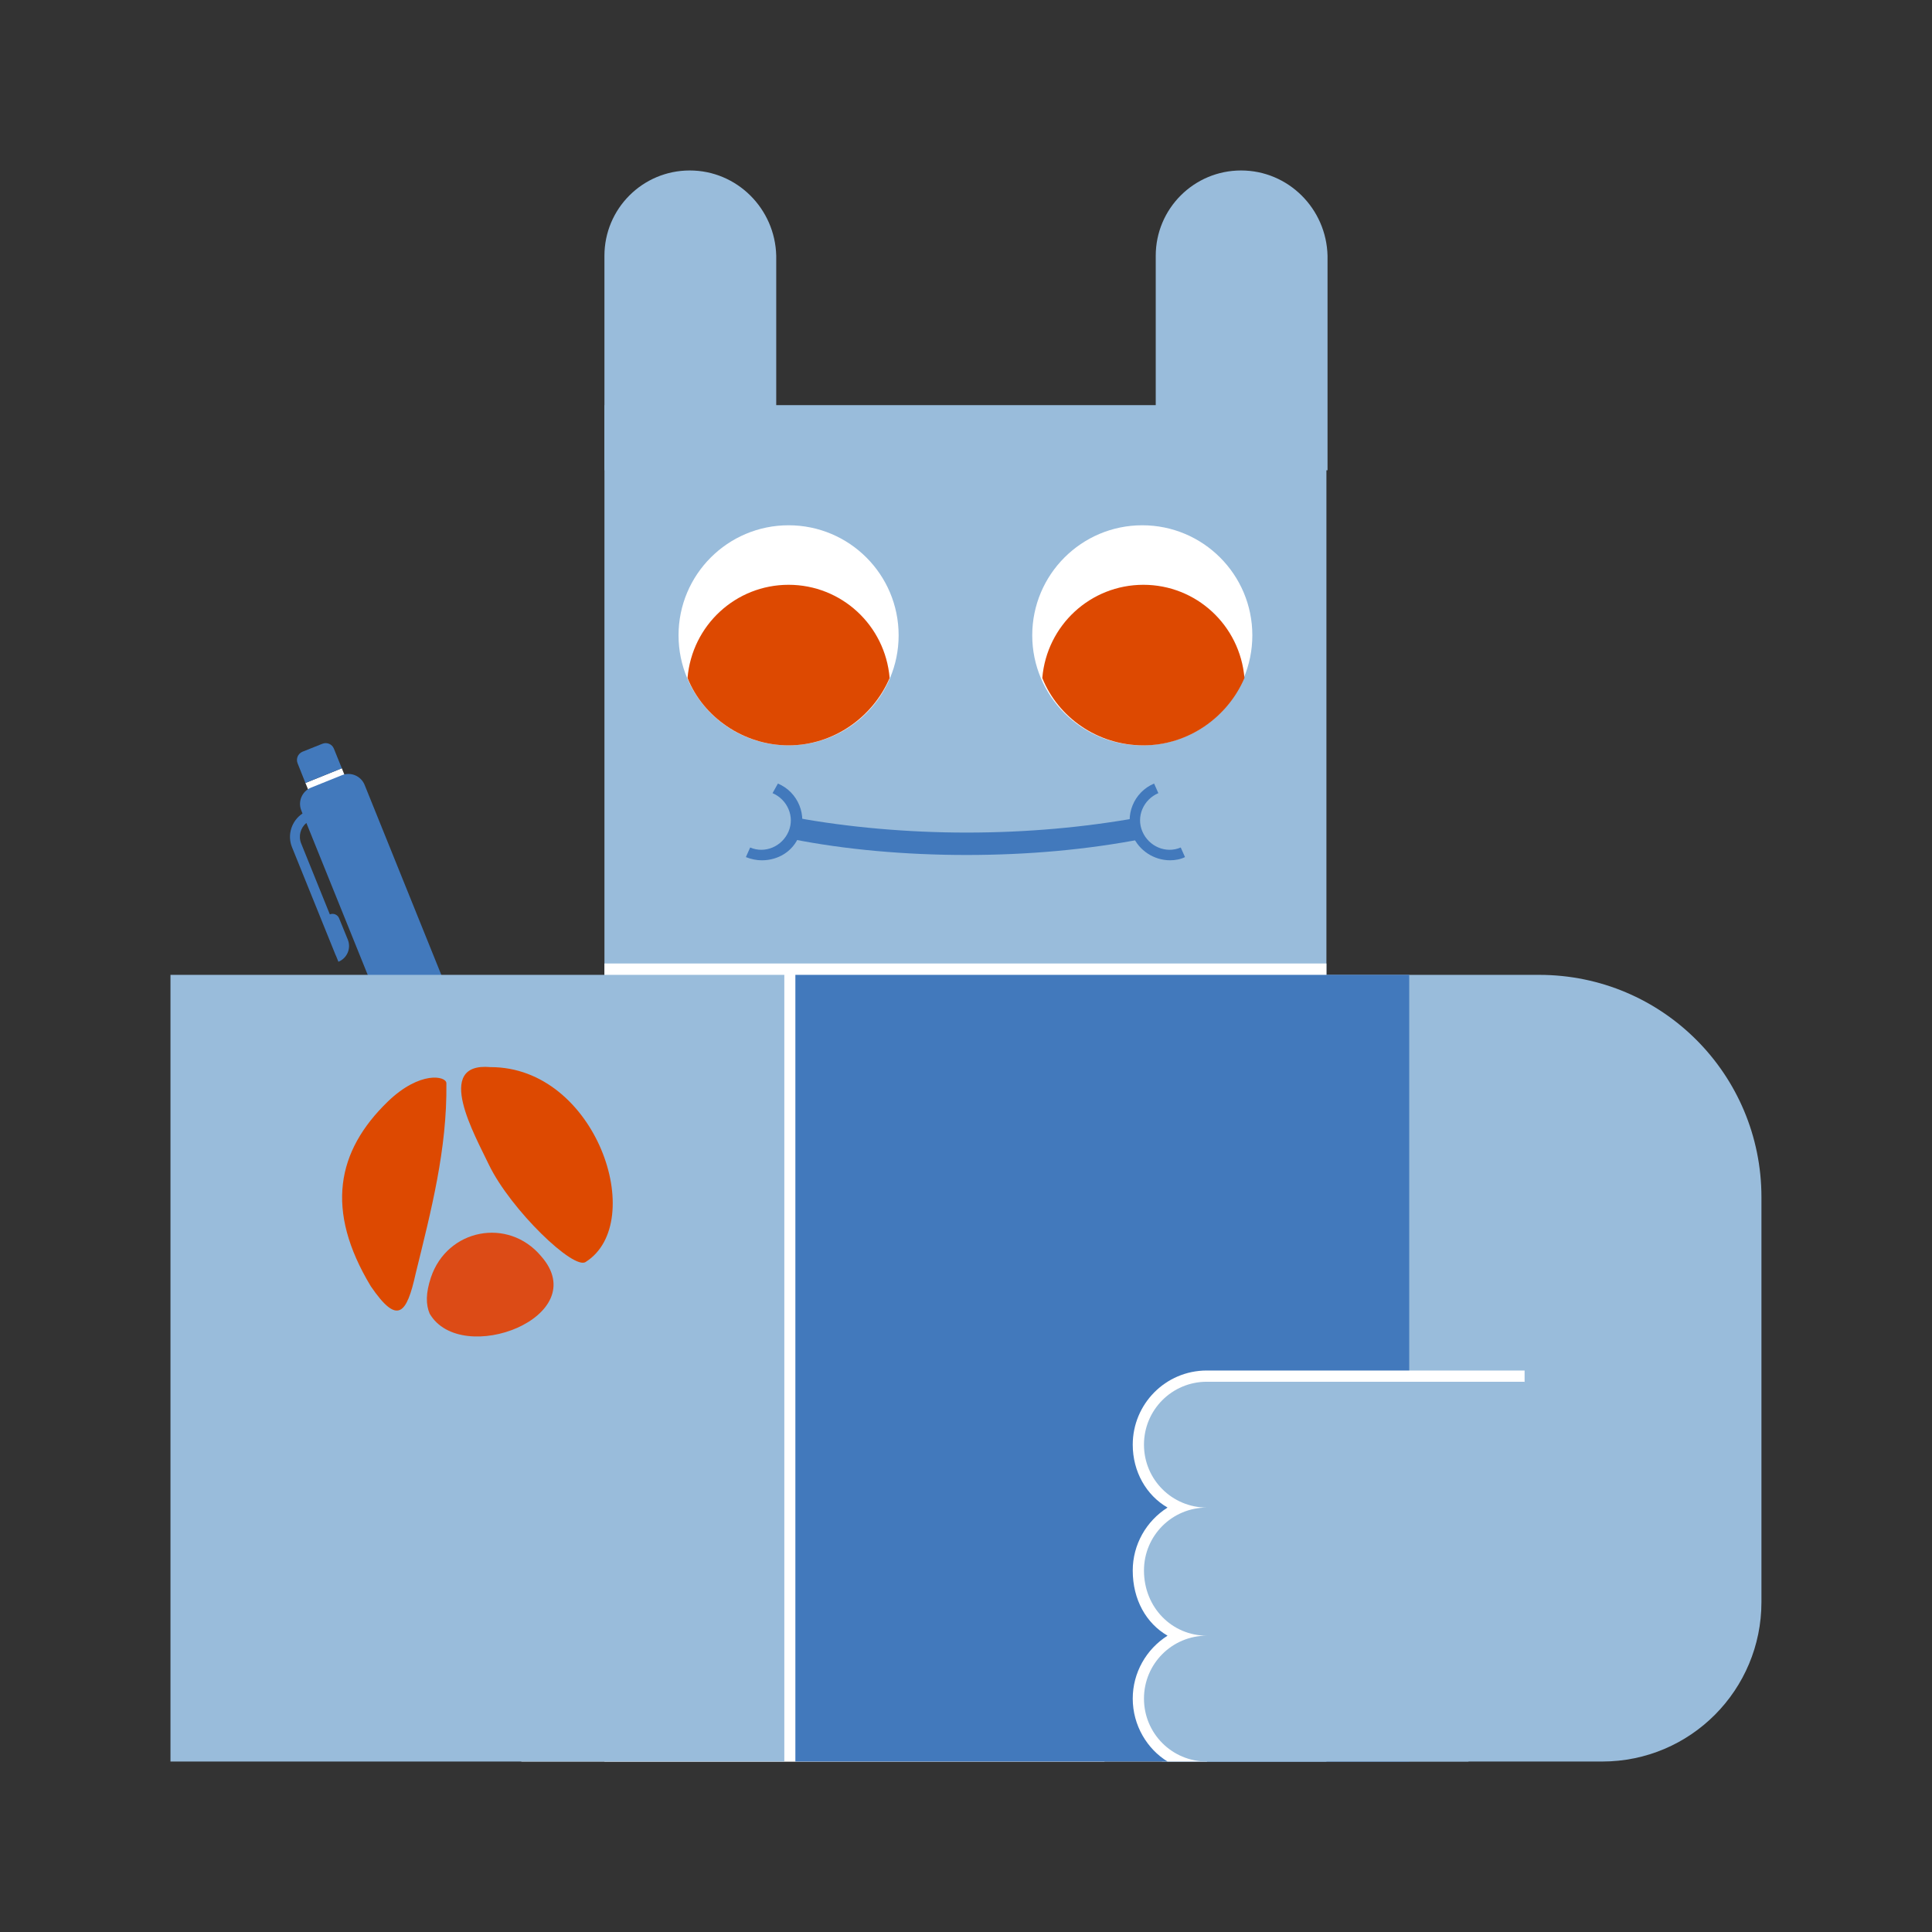 <?xml version="1.0" encoding="utf-8"?>
<!-- Generator: Adobe Illustrator 16.0.4, SVG Export Plug-In . SVG Version: 6.00 Build 0)  -->
<!DOCTYPE svg PUBLIC "-//W3C//DTD SVG 1.1//EN" "http://www.w3.org/Graphics/SVG/1.1/DTD/svg11.dtd">
<svg version="1.1" id="Warstwa_1" xmlns="http://www.w3.org/2000/svg" xmlns:xlink="http://www.w3.org/1999/xlink" x="0px" y="0px"
	 width="170px" height="170px" viewBox="0 0 170 170" enable-background="new 0 0 170 170" xml:space="preserve">
<rect x="0" y="0" width="170" height="170" fill="#333333" stroke="none"/>
<path fill="#99BCDB" d="M102.24,100.18V155h38.73c7.805,0,14.022-6.322,14.022-14.029v-35.629c0-10.77-8.688-19.562-19.562-19.562
	H102.24V100.18z"/>
<g>
	<path fill="#99BCDB" d="M60.694,15L60.694,15c-4.149,0-7.509,3.359-7.509,7.508v18.871h15.117V22.508
		C68.204,18.359,64.844,15,60.694,15z"/>
	<path fill="#99BCDB" d="M109.205,15L109.205,15c-4.148,0-7.51,3.359-7.51,7.508v18.871h15.117V22.508
		C116.715,18.359,113.355,15,109.205,15z"/>
</g>
<rect x="53.186" y="35.649" fill="#99BCDB" width="63.528" height="65.998"/>
<g>
	<g>
		<g>
			<circle fill="#FFFFFF" cx="69.389" cy="55.903" r="9.683"/>
		</g>
		<path fill="#DD4901" d="M78.281,59.658c-1.482,3.458-4.94,5.928-8.893,5.928c-3.951,0-7.508-2.471-8.891-5.928
			c0.395-4.645,4.249-8.201,8.891-8.201C74.033,51.457,77.887,55.013,78.281,59.658z"/>
	</g>
	<g>
		<g>
			<circle fill="#FFFFFF" cx="100.512" cy="55.903" r="9.683"/>
		</g>
		<path fill="#DD4901" d="M109.502,59.658c-1.48,3.458-4.939,5.928-8.893,5.928c-4.051,0-7.51-2.471-8.896-5.928
			c0.396-4.645,4.248-8.201,8.896-8.201C105.254,51.457,109.105,55.013,109.502,59.658z"/>
	</g>
</g>
<polygon fill="#FFFFFF" points="97.186,94.836 97.186,155 45.875,155 45.875,94.836 "/>
<rect x="53.186" y="84.779" fill="#FFFFFF" width="63.528" height="70.221"/>
<rect x="69.986" y="85.779" fill="#4279BC" width="54.014" height="69.221"/>
<g>
	<polygon id="XMLID_2_" fill="#FFFFFF" points="30.879,69.593 27.69,70.887 26.876,68.893 30.077,67.6 	"/>
	<path id="XMLID_1_" fill="#4279BC" d="M26.617,71.582l-0.107-0.275c-0.312-0.778,0.061-1.679,0.85-1.999l2.722-1.094
		c0.786-0.319,1.679,0.064,1.999,0.844l11.656,28.874l-5.566,2.248L26.958,72.412c-0.515,0.43-0.722,1.156-0.454,1.813l2.518,6.232
		c0.319-0.131,0.693,0.023,0.82,0.353l0.762,1.87c0.31,0.766-0.062,1.638-0.827,1.947l0,0l-0.219-0.542l-0.007,0.003l-3.858-9.542
		C25.251,73.455,25.666,72.214,26.617,71.582z"/>
	<path id="XMLID_11_" fill="#4279BC" d="M26.875,68.893l3.202-1.29l-0.696-1.723c-0.157-0.404-0.617-0.597-1.025-0.431l-1.737,0.695
		c-0.403,0.164-0.597,0.626-0.43,1.028L26.875,68.893z"/>
</g>
<polygon fill="#99BCDB" points="69.013,155 69.013,143.842 69.013,85.779 15,85.779 15,143.842 15,155 "/>
<g>
	<path fill="#DD4901" d="M32.623,113.174c-4.028-6.688-3.009-11.881,1.503-16.246c2.836-2.738,5.147-2.246,5.152-1.615
		c0.075,5.797-1.342,11.205-2.698,16.73C35.787,115.627,34.996,116.654,32.623,113.174 M43.027,102.502
		c-1.203-2.545-4.933-9.062,0.135-8.604c9.312-0.015,13.87,13.646,8.387,17.133C50.53,111.832,44.939,106.445,43.027,102.502"/>
	<path fill="#DC4B16" d="M37.806,115.59c-0.336-0.797-0.354-1.789,0.113-3.188c1.436-4.277,6.797-5.314,9.69-1.873
		C52.31,115.852,40.584,120.346,37.806,115.59"/>
</g>
<g>
	<path fill="#FFFFFF" d="M102.734,143.926c-1.877,1.188-3.062,3.264-3.062,5.537c0,2.373,1.284,4.45,3.062,5.537h3.459
		l27.959-33.418v-0.988h-27.959c-3.656,0-6.521,2.967-6.521,6.524c0,2.373,1.186,4.45,3.062,5.536
		c-1.877,1.188-3.062,3.264-3.062,5.537C99.672,140.762,100.857,142.839,102.734,143.926z"/>
	<path fill="#99BCDB" d="M106.193,143.926c-3.064,0-5.533,2.473-5.533,5.537s2.469,5.537,5.533,5.537h23.02l4.939-33.418h-27.959
		c-3.064,0-5.533,2.473-5.533,5.536c0,3.065,2.469,5.536,5.533,5.536c-3.064,0-5.533,2.473-5.533,5.537
		C100.66,141.455,103.13,143.926,106.193,143.926z"/>
</g>
<g>
	<g>
		<path fill="#4279BC" d="M85.042,75.231c-5.346,0-10.69-0.47-15.382-1.408l0.378-1.875c4.594,0.845,9.847,1.312,15.004,1.312
			c5.347,0,10.412-0.468,15.101-1.312l0.375,1.875C95.643,74.761,90.482,75.231,85.042,75.231z"/>
	</g>
	<g>
		<path fill="#4279BC" d="M102.958,75.698c-1.408,0-2.726-0.844-3.285-2.156c-0.752-1.783,0.095-3.846,1.877-4.596l0.375,0.844
			c-1.313,0.562-1.971,2.064-1.405,3.376c0.562,1.312,2.062,1.969,3.375,1.407l0.375,0.844
			C103.895,75.606,103.423,75.698,102.958,75.698z"/>
	</g>
	<g>
		<path fill="#4279BC" d="M67.038,75.7c-0.466,0-0.936-0.096-1.407-0.282l0.378-0.845c1.311,0.562,2.813-0.094,3.376-1.406
			c0.562-1.312-0.097-2.814-1.407-3.376l0.472-0.845c1.78,0.752,2.625,2.813,1.873,4.597C69.757,74.948,68.442,75.698,67.038,75.7z"
			/>
	</g>
</g>
</svg>
